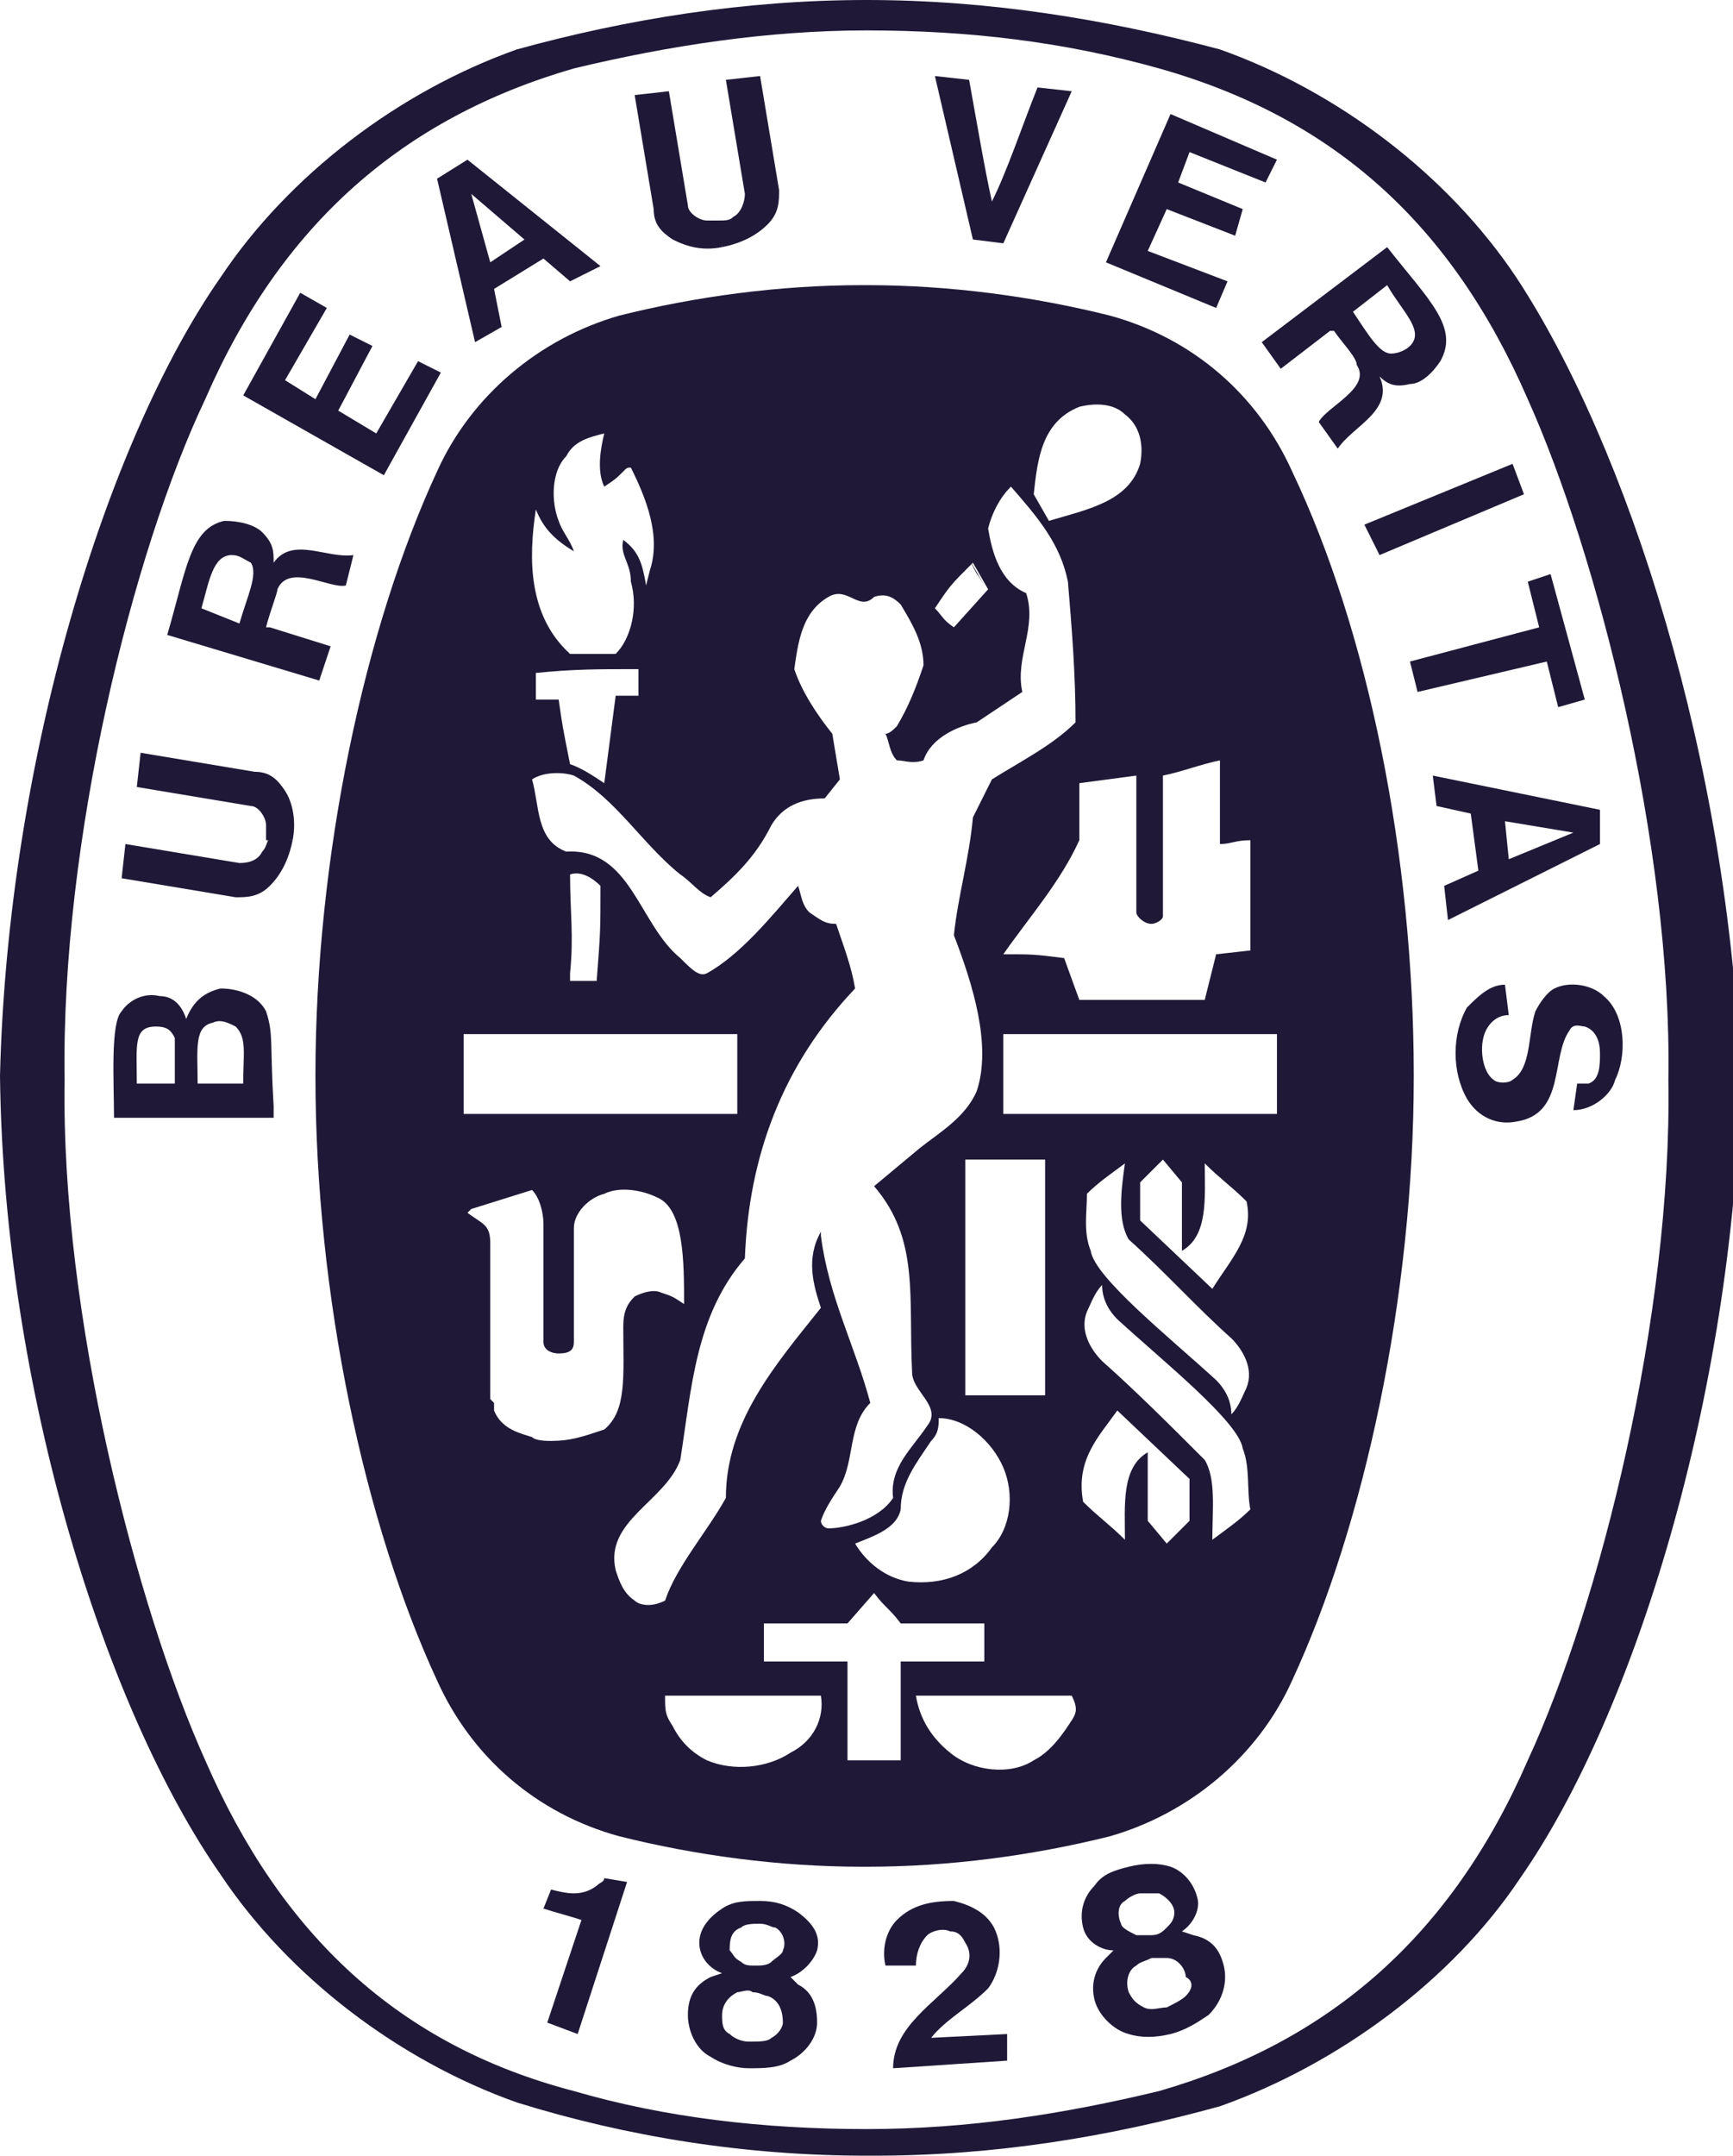 <?xml version="1.0" encoding="utf-8"?>
<!-- Generator: Adobe Illustrator 26.3.1, SVG Export Plug-In . SVG Version: 6.00 Build 0)  -->
<svg version="1.1" id="Calque_1" xmlns="http://www.w3.org/2000/svg" xmlns:xlink="http://www.w3.org/1999/xlink" x="0px" y="0px"
	 viewBox="0 0 45.6 56.7" style="enable-background:new 0 0 45.6 56.7;" xml:space="preserve">
<style type="text/css">
	.st0{fill:#1F1937;}
</style>
<path class="st0" d="M13.6,1.3C13.7,1.3,13.5,1.4,13.6,1.3"/>
<path class="st0" d="M13.6,1.3C13.6,1.3,13.6,1.3,13.6,1.3"/>
<path class="st0" d="M39.9,7.3c-1.8-2.7-4.7-4.9-7.8-6C29.1,0.5,26,0,22.8,0c-3.2,0-6.3,0.5-9.2,1.3c-3.1,1.1-6,3.3-7.8,6
	c-3,4.3-5.6,12.7-5.8,21v0c0.1,8.3,2.8,16.7,5.8,21c1.8,2.7,4.7,4.9,7.8,6c2.9,0.9,6,1.4,9.2,1.4h0.1h0.1c3.2,0,6.2-0.5,9.1-1.3
	c3.1-1.1,6.1-3.3,7.9-6c3-4.3,5.6-12.7,5.8-21v0C45.5,20,42.8,11.7,39.9,7.3z M40.2,46.3c-2,4.6-5.2,7.4-9.7,8.7c-2.5,0.6-5,1-7.7,1
	c-2.7,0-5.3-0.3-7.7-1c-4.6-1.2-7.7-4.1-9.7-8.7c-1.8-4-3.8-11.7-3.7-17.9c-0.1-6.3,1.8-13.9,3.7-17.9c2-4.6,5.2-7.4,9.7-8.7
	c2.5-0.6,5.1-1,7.7-1c2.7,0,5.2,0.3,7.7,1c4.6,1.3,7.7,4.1,9.7,8.7c1.8,4,3.8,11.7,3.7,17.9C44,34.6,42.1,42.2,40.2,46.3z"/>
<path class="st0" d="M25.9,15.4c-0.3-0.5-0.1-0.1-0.4-0.7"/>
<path class="st0" d="M34,12.4c-0.9-2-2.6-3.5-4.8-4.1c-2-0.5-4.2-0.8-6.4-0.8h-0.1c-2.2,0-4.4,0.3-6.4,0.8c-2.1,0.6-3.9,2.1-4.8,4.1
	c-1.9,4.1-3.2,10.1-3.2,15.9c0,5.8,1.3,11.8,3.2,15.9c0.9,2,2.6,3.5,4.8,4.1c2,0.5,4.2,0.8,6.4,0.8h0.1c2.2,0,4.4-0.3,6.4-0.8
	c2.1-0.6,3.9-2.1,4.8-4.1c1.9-4.1,3.2-10.1,3.2-15.9C37.2,22.5,36,16.6,34,12.4z M30.3,24.3c0.1,0,0.3-0.1,0.3-0.2v-3.7
	c0.5-0.1,1-0.3,1.5-0.4v2.2c0.3,0,0.4-0.1,0.8-0.1l0,2.9l-0.9,0.1l-0.3,1.2h-3.3L28,25.2c-0.8-0.1-0.8-0.1-1.6-0.1
	c0.7-1,1.5-1.9,2-3v-1.5l1.5-0.2c0,1.3,0,2.2,0,3.6C29.9,24.1,30.1,24.3,30.3,24.3L30.3,24.3z M28.4,10.7c0.4-0.1,0.9-0.1,1.2,0.2
	c0.4,0.3,0.5,0.8,0.4,1.3c-0.3,1-1.4,1.2-2.4,1.5L27.2,13C27.3,12.1,27.4,11.1,28.4,10.7z M25.6,14.8l0.4,0.7l-0.9,1
	c-0.3-0.2-0.3-0.3-0.5-0.5C25,15.4,25,15.4,25.6,14.8z M14.1,13.4L14.1,13.4c0.2,0.5,0.5,0.8,1,1.1c-0.1-0.3-0.3-0.5-0.4-0.8
	c-0.2-0.5-0.2-1.3,0.2-1.7c0.2-0.4,0.6-0.5,1-0.6c-0.1,0.4-0.2,1,0,1.4c0.3-0.2,0.3-0.2,0.5-0.4c0.1-0.1,0.1-0.1,0.2-0.1
	c0.4,0.8,0.8,1.8,0.5,2.7l-0.1,0.4c-0.1-0.6-0.2-0.9-0.6-1.2c-0.1,0.4,0.2,0.6,0.2,1.1c0.2,0.7,0,1.5-0.4,1.9h-1.2
	C13.9,16.2,13.9,14.7,14.1,13.4z M16.8,17.6v0.7c-0.3,0-0.4,0-0.6,0l-0.3,2.3c-0.3-0.2-0.6-0.4-0.9-0.5c-0.2-1-0.2-1-0.3-1.7
	c-0.2,0-0.3,0-0.6,0v-0.7C15.1,17.6,15.7,17.6,16.8,17.6z M12.2,27.2h7.2v2.1h-7.2V27.2z M15,23c0.3-0.1,0.6,0.1,0.8,0.3
	c0,1.2,0,1.2-0.1,2.5h-0.7l0-0.2C15.1,24.6,15,24,15,23z M14.5,37.9c-0.1,0-0.4,0-0.5-0.1c-0.3-0.1-0.8-0.2-1-0.7L13,37l0-0.1
	l-0.1-0.1l0-0.2l0-3.9c0-0.5-0.2-0.5-0.6-0.8l0.1-0.1l1.6-0.5c0.2,0.2,0.3,0.6,0.3,0.9v3.1c0,0.2,0.2,0.3,0.4,0.3
	c0.3,0,0.4-0.1,0.4-0.3c0-1.4,0-1.8,0-3c0-0.4,0.4-0.8,0.8-0.9c0.4-0.2,1-0.1,1.4,0.1c0.7,0.3,0.7,1.7,0.7,2.8
	c-0.3-0.2-0.3-0.2-0.6-0.3c-0.2-0.1-0.5,0-0.7,0.1c-0.2,0.2-0.3,0.4-0.3,0.8c0,1.3,0.1,2.2-0.5,2.7C15.3,37.8,15,37.9,14.5,37.9z
	 M16.7,42.1c-0.3-0.2-0.4-0.5-0.5-0.8c-0.3-1.3,1.3-1.8,1.7-2.9c0.3-1.9,0.4-3.8,1.7-5.3c0.1-2.7,1-5.1,2.9-7.1
	c-0.1-0.6-0.3-1.1-0.5-1.7c-0.3,0-0.4-0.1-0.7-0.3c-0.2-0.2-0.2-0.4-0.3-0.7c-0.7,0.8-1.5,1.8-2.4,2.3c-0.2,0.1-0.4-0.1-0.7-0.4
	c-1.1-0.9-1.3-2.9-3-2.8c-0.8-0.3-0.7-1.2-0.9-1.9c0.3-0.2,0.8-0.2,1.1-0.1c1.1,0.6,1.8,1.8,2.8,2.6c0.3,0.2,0.5,0.5,0.8,0.6
	c0.7-0.6,1.2-1.1,1.6-1.9c0.3-0.5,0.8-0.7,1.4-0.7l0.4-0.5l-0.2-1.2c-0.4-0.5-0.8-1.1-1-1.7c0.1-0.7,0.2-1.5,0.9-1.9
	c0.5-0.3,0.8,0.4,1.2,0c0.3-0.1,0.5,0,0.7,0.2c0.3,0.5,0.6,1,0.6,1.6c-0.2,0.6-0.4,1.1-0.7,1.6c-0.1,0.1-0.2,0.2-0.3,0.2
	c0.1,0.2,0.1,0.5,0.3,0.7c0.2,0,0.4,0.1,0.7,0c0.2-0.6,0.9-0.9,1.4-1l1.2-0.8c-0.2-0.9,0.4-1.7,0.1-2.6c-0.7-0.3-0.9-1.1-1-1.7
	c0.1-0.4,0.3-0.8,0.6-1.1l0,0c0.7,0.8,1.3,1.5,1.5,2.5c0.1,1.2,0.2,2.4,0.2,3.7c-0.6,0.6-1.4,1-2.2,1.5l-0.5,1
	c-0.1,1.1-0.4,2.1-0.5,3.1c0.5,1.3,1,2.9,0.6,4.1c-0.3,0.7-1,1.1-1.5,1.5l-1.2,1c1.2,1.4,0.9,2.9,1,4.9c0,0.5,0.8,0.9,0.4,1.4
	c-0.4,0.6-1,1.1-0.9,1.9c-0.4,0.6-1.3,0.8-1.7,0.8c-0.1,0-0.2-0.1-0.2-0.2c0.1-0.3,0.3-0.6,0.5-0.9c0.4-0.7,0.2-1.6,0.8-2.2
	c-0.4-1.5-1.1-2.8-1.3-4.4l0-0.1c-0.4,0.7-0.2,1.4,0,2c-1.2,1.5-2.5,3-2.5,5c-0.5,0.9-1.3,1.8-1.6,2.7
	C17.1,42.3,16.8,42.2,16.7,42.1z M24.7,37.3c0.7,0,1.4,0.6,1.7,1.3c0.3,0.7,0.2,1.6-0.3,2.1c-0.5,0.7-1.3,1-2.2,0.9
	c-0.6-0.1-1.1-0.5-1.4-1c0.5-0.2,1.1-0.4,1.2-0.9c0-0.7,0.4-1.2,0.8-1.8C24.7,37.7,24.7,37.5,24.7,37.3z M25.4,36.7l0-6.2
	c0.9,0,1.2,0,2.1,0v6.2H25.4z M20.8,46.1c-0.6,0.4-1.5,0.5-2.2,0.2c-0.4-0.2-0.7-0.5-0.9-0.9c-0.2-0.3-0.2-0.4-0.2-0.8
	c1.5,0,2.5,0,4.1,0C21.7,45.2,21.4,45.8,20.8,46.1z M23.7,46.3c-0.4,0-1,0-1.4,0v-2.6l-2.2,0v-1h2.2l0.7-0.8
	c0.3,0.4,0.4,0.4,0.7,0.8h2.2v1l-2.2,0C23.7,44.9,23.7,45,23.7,46.3z M28.1,45.4c-0.2,0.3-0.5,0.7-0.9,0.9c-0.6,0.4-1.6,0.3-2.2-0.2
	c-0.5-0.4-0.8-0.9-0.9-1.5c1.6,0,2.6,0,4.1,0C28.4,45,28.3,45.1,28.1,45.4z M31.3,40c-0.2,0.2-0.3,0.3-0.6,0.6l-0.5-0.6v-1.8
	c-0.7,0.4-0.6,1.4-0.6,2.3c-0.4-0.4-0.7-0.6-1.1-1c-0.2-1.1,0.4-1.7,0.9-2.4l1.9,1.8V40z M29.7,32.6c1,0.9,1.8,1.8,2.7,2.6
	c0.3,0.3,0.6,0.8,0.4,1.3c-0.1,0.2-0.2,0.5-0.4,0.7c0-0.4-0.2-0.7-0.4-0.9c-1.2-1.1-3.2-2.7-3.3-3.4c-0.2-0.5-0.1-1-0.1-1.5
	c0.3-0.3,0.6-0.5,1-0.8C29.5,31.3,29.4,32.1,29.7,32.6z M32.9,39.7c-0.3,0.3-0.6,0.5-1,0.8c0-0.8,0.1-1.6-0.2-2.1
	c-0.9-0.9-1.8-1.8-2.7-2.6c-0.3-0.3-0.6-0.8-0.4-1.3c0.1-0.2,0.2-0.5,0.4-0.7c0,0.4,0.2,0.7,0.4,0.9c1.2,1.1,3.2,2.7,3.3,3.4
	C32.9,38.6,32.8,39.2,32.9,39.7z M31.9,33.9l-1.9-1.8v-1c0.2-0.2,0.3-0.3,0.6-0.6l0.5,0.6v1.8c0.7-0.4,0.6-1.4,0.6-2.3
	c0.4,0.4,0.7,0.6,1.1,1C33,32.5,32.4,33.1,31.9,33.9z M33.6,29.3h-7.2v-2.1h7.2V29.3z"/>
<path class="st0" d="M23.5,54.4c0-1.1,1.1-1.7,1.8-2.5c0.2-0.2,0.3-0.5,0.1-0.8c-0.1-0.2-0.2-0.3-0.4-0.3c-0.2-0.1-0.5,0-0.6,0.1
	c-0.2,0.2-0.3,0.5-0.3,0.8l-0.8,0c-0.1-0.4,0-0.9,0.3-1.2c0.4-0.4,0.9-0.5,1.5-0.5c0.4,0.1,0.9,0.3,1.1,0.8c0.2,0.5,0.1,1.1-0.2,1.5
	c-0.5,0.5-1.1,0.8-1.5,1.3l2-0.1c0,0.2,0,0.5,0,0.7"/>
<path class="st0" d="M16.5,49.5L16.5,49.5l-1.3,4l-0.8-0.3l0.9-2.7l0,0c-0.3-0.1-0.7-0.2-1-0.3l0.2-0.5c0.4,0.1,0.8,0.2,1.2-0.1
	c0.1-0.1,0.2-0.1,0.2-0.2"/>
<path class="st0" d="M32.2,51.7c-0.1-0.4-0.3-0.7-0.8-0.8l-0.3-0.1c0.3-0.2,0.5-0.6,0.4-0.9c-0.1-0.4-0.4-0.7-0.7-0.8
	c-0.3-0.1-0.7-0.1-1.1,0c-0.4,0.1-0.7,0.2-0.9,0.5c-0.3,0.3-0.4,0.7-0.3,1.1c0.1,0.4,0.5,0.6,0.8,0.6l-0.2,0.2
	c-0.3,0.3-0.4,0.7-0.3,1.1c0.1,0.4,0.5,0.8,0.9,0.9c0.3,0.1,0.7,0.1,1.1,0c0.4-0.1,0.7-0.3,1-0.5C32.2,52.6,32.3,52.1,32.2,51.7
	 M29.5,50.6c-0.1-0.2-0.1-0.5,0.1-0.6c0.1-0.1,0.3-0.2,0.4-0.2c0.2,0,0.3,0,0.5,0c0.2,0.1,0.4,0.3,0.4,0.5c0,0.2-0.1,0.3-0.2,0.4
	c-0.1,0.1-0.2,0.2-0.4,0.2c-0.1,0-0.3,0-0.4,0C29.7,50.8,29.5,50.7,29.5,50.6z M31.2,52.5c-0.1,0.1-0.3,0.2-0.5,0.3
	c-0.2,0-0.4,0.1-0.6,0c-0.2-0.1-0.3-0.2-0.4-0.4c-0.1-0.3,0-0.6,0.2-0.7c0.1-0.1,0.2-0.1,0.4-0.2c0.2,0,0.3,0,0.4,0
	c0.3,0,0.5,0.3,0.5,0.5C31.4,52.1,31.4,52.3,31.2,52.5z"/>
<path class="st0" d="M21.5,53.2c0-0.4-0.1-0.8-0.5-1L20.8,52c0.3-0.1,0.6-0.4,0.7-0.7c0.1-0.4-0.1-0.7-0.5-1c-0.3-0.2-0.6-0.3-1-0.3
	c-0.4,0-0.7,0-1,0.2c-0.3,0.2-0.6,0.5-0.6,0.9c0,0.4,0.3,0.7,0.6,0.8L18.7,52c-0.4,0.2-0.6,0.5-0.6,1c0,0.4,0.2,0.9,0.6,1.1
	c0.3,0.2,0.7,0.3,1,0.3c0.4,0,0.8,0,1.1-0.2C21.2,54,21.5,53.6,21.5,53.2 M19.2,51.3c0-0.2,0-0.5,0.3-0.6c0.1-0.1,0.3-0.1,0.5-0.1
	c0.2,0,0.3,0.1,0.4,0.1c0.2,0.1,0.3,0.4,0.2,0.6c0,0.1-0.2,0.2-0.3,0.3c-0.1,0.1-0.3,0.1-0.4,0.1c-0.2,0-0.3,0-0.4-0.1
	C19.3,51.5,19.3,51.4,19.2,51.3z M20.3,53.6c-0.1,0.1-0.3,0.1-0.6,0.1c-0.2,0-0.4-0.1-0.5-0.2C19,53.4,19,53.2,19,53
	c0-0.3,0.2-0.5,0.4-0.6c0.1,0,0.3-0.1,0.4,0c0.2,0,0.3,0.1,0.4,0.1c0.3,0.1,0.4,0.4,0.4,0.7C20.6,53.3,20.5,53.5,20.3,53.6z"/>
<polyline class="st0" points="40.1,13 36.3,14.6 35.9,13.8 39.8,12.2 "/>
<path class="st0" d="M25.6,6.3l-1-4.3l0.9,0.1c0.2,1.1,0.4,2.3,0.6,3.2c0.4-0.8,0.8-2,1.2-3l0.9,0.1l-1.8,4"/>
<polyline class="st0" points="9.2,8.8 8.3,10.5 7.5,10 8.6,8.1 7.9,7.7 6.4,10.4 10.1,12.5 11.6,9.8 11,9.5 9.9,11.4 8.9,10.8 
	9.8,9.1 "/>
<path class="st0" d="M7,26.6C6.8,26.2,6.3,26,5.8,26c-0.4,0.1-0.7,0.3-0.9,0.8c-0.1-0.3-0.3-0.6-0.7-0.6c-0.4-0.1-0.8,0.1-1,0.4
	C2.9,26.9,3,28.5,3,29.4l4.2,0l0-0.3C7.1,27.4,7.2,27.2,7,26.6 M4.6,28.5h-1c0-1-0.1-1.5,0.5-1.5c0.3,0,0.4,0.1,0.5,0.3
	C4.6,27.5,4.6,27.7,4.6,28.5z M6.4,28.5l-1.2,0h0c0-0.9-0.1-1.5,0.4-1.6c0.2-0.1,0.4,0,0.6,0.1C6.5,27.3,6.4,27.7,6.4,28.5z"/>
<polyline class="st0" points="40.2,15.3 40.8,15.1 41.7,18.4 41,18.6 40.7,17.4 37.3,18.2 37.1,17.4 40.5,16.5 "/>
<path class="st0" d="M19,6.5c-0.5,0.1-0.9,0-1.3-0.2c-0.3-0.2-0.5-0.4-0.5-0.8l-0.5-3l0.9-0.1l0.5,3c0,0.2,0.3,0.4,0.5,0.4
	c0.1,0,0.3,0,0.4,0"/>
<path class="st0" d="M19,6.5c0.5-0.1,0.9-0.3,1.2-0.6c0.3-0.3,0.3-0.6,0.3-0.9l-0.5-3l-0.9,0.1l0.5,3c0,0.2-0.1,0.5-0.3,0.6
	c-0.1,0.1-0.2,0.1-0.4,0.1"/>
<path class="st0" d="M42.1,21.3l-4.4-0.9l0.1,0.8l0.9,0.2l0.2,1.5l-0.9,0.4l0.1,0.9l4-2 M39.7,22.6l-0.1-1l1.8,0.3h0l0,0h0h0
	L39.7,22.6z"/>
<path class="st0" d="M41.5,28.5L41.5,28.5l0.2,0l0.1,0c0.3-0.1,0.3-0.5,0.3-0.8c0-0.3-0.1-0.6-0.4-0.7c-0.1,0-0.3-0.1-0.4,0.1
	c-0.5,0.7-0.1,2.2-1.4,2.4c-0.5,0.1-1-0.1-1.3-0.6c-0.4-0.7-0.4-1.7,0-2.4c0.3-0.3,0.6-0.6,1-0.6l0.1,0.8c-0.3,0-0.5,0.2-0.6,0.4
	c-0.2,0.4-0.1,1.1,0.2,1.3c0.1,0.1,0.4,0.1,0.5,0c0.5-0.3,0.4-1.2,0.6-1.8c0.1-0.2,0.3-0.5,0.5-0.6c0.4-0.2,1-0.1,1.3,0.2
	c0.6,0.5,0.6,1.6,0.3,2.2c-0.1,0.4-0.6,0.8-1.1,0.8L41.5,28.5"/>
<path class="st0" d="M7.7,22.1c-0.1,0.5-0.3,0.9-0.6,1.2c-0.3,0.3-0.6,0.3-0.9,0.3l-3-0.5l0.1-0.9l3,0.5c0.3,0,0.5-0.1,0.6-0.3
	C7,22.3,7,22.2,7.1,22"/>
<path class="st0" d="M7.7,22.1c0.1-0.5,0-1-0.2-1.3c-0.2-0.3-0.4-0.5-0.8-0.5l-3-0.5l-0.1,0.9l3,0.5c0.2,0,0.4,0.3,0.4,0.5
	c0,0.1,0,0.3,0,0.4"/>
<path class="st0" d="M12.3,4.2l-0.8,0.5L12.5,9l0.7-0.4L13,7.6l1.3-0.8l0.7,0.6L15.8,7 M12.9,6.9l-0.5-1.8l0,0l0,0l0,0l0,0l1.4,1.2
	L12.9,6.9z"/>
<polyline class="st0" points="32.7,5.5 31,4.8 31.3,4 33.3,4.8 33.6,4.2 30.8,3 29.1,6.9 32,8.1 32.3,7.4 30.2,6.6 30.7,5.5 
	32.5,6.2 "/>
<path class="st0" d="M7.2,14.8c0-0.3,0-0.5-0.3-0.8c-0.2-0.2-0.6-0.3-1-0.3C5,13.9,4.9,15,4.4,16.7l4,1.2L8.7,17l-1.6-0.5l-0.1,0
	c0.1-0.4,0.3-0.9,0.3-1c0.3-0.7,1.4,0,1.8-0.1l0.2-0.8C8.6,14.7,7.7,14.1,7.2,14.8 M6.3,16.4L5.3,16c0.2-0.7,0.3-1.4,0.8-1.4
	c0.2,0,0.3,0.1,0.5,0.2C6.8,15.1,6.5,15.7,6.3,16.4z"/>
<path class="st0" d="M36.5,6.5L33.2,9l0.5,0.7l1.3-1l0.1,0c0.2,0.3,0.6,0.7,0.6,0.9c0.4,0.6-0.8,1.1-1,1.5l0.5,0.7
	c0.4-0.6,1.5-1,1.1-1.9c0.2,0.2,0.4,0.3,0.8,0.2c0.3,0,0.6-0.3,0.8-0.6C38.4,8.6,37.6,7.9,36.5,6.5 M37.1,9.1
	c-0.1,0.1-0.3,0.2-0.5,0.2c-0.3,0-0.6-0.5-1-1.1l0.9-0.7C36.9,8.2,37.5,8.7,37.1,9.1z"/>
</svg>
